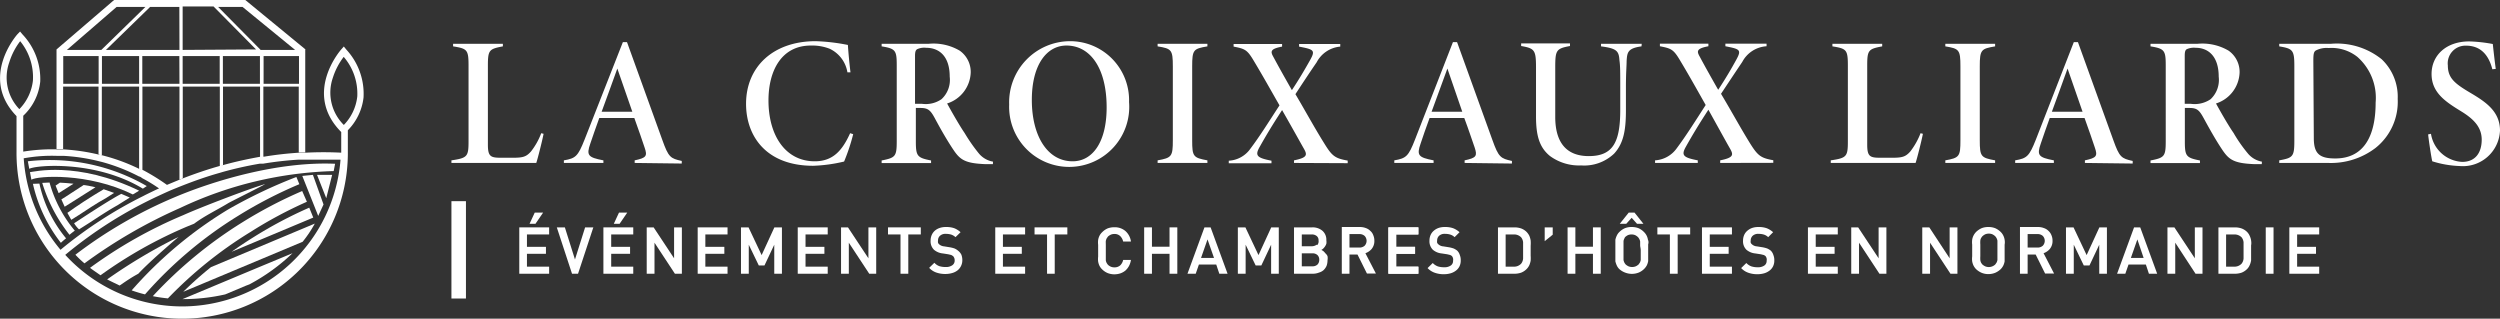 <svg xmlns:inkscape="http://www.inkscape.org/namespaces/inkscape" xmlns:sodipodi="http://sodipodi.sourceforge.net/DTD/sodipodi-0.dtd" xmlns="http://www.w3.org/2000/svg" xmlns:svg="http://www.w3.org/2000/svg" id="Calque_1" data-name="Calque 1" sodipodi:docname="whitelogo_Plan-de-travail-1 (1).svg" inkscape:version="1.1.1 (3bf5ae0d25, 2021-09-20)" viewBox="10.21 20.9 211.88 27.01"><rect x="10.21" y="20.9" width="211.88" height="27.01" fill="#333333" stroke="none"/><defs id="defs4"><style id="style2">.cls-1{fill:#fff;}</style></defs><path class="cls-1" d="M56.28,32.24c-.12.62-.5,2.12-.62,2.47H48.47v-.22c1.37-.2,1.45-.33,1.45-1.64v-6.4c0-1.34-.12-1.43-1.31-1.62v-.22h4.22v.22c-1.16.22-1.27.31-1.27,1.62v6.72c0,1,.24,1.1,1.11,1.1h1c.86,0,1.14-.08,1.54-.53a5.81,5.81,0,0,0,.87-1.55Z" id="path6"></path><path class="cls-1" d="M64,34.71v-.22c1-.21,1.09-.37.84-1.09-.19-.56-.5-1.49-.87-2.5H61c-.29.81-.55,1.54-.76,2.17-.35,1-.19,1.17,1.11,1.42v.22H58v-.22c1-.17,1.19-.34,1.75-1.75L63,24.47l.35,0c1,2.78,2,5.53,3,8.31.52,1.45.68,1.55,1.64,1.76v.22Zm-1.47-8c-.48,1.3-.88,2.47-1.33,3.66h2.6Z" id="path8"></path><path class="cls-1" d="M82.52,32.27a16.59,16.59,0,0,1-.77,2.32,12.85,12.85,0,0,1-2.62.36c-4,0-5.69-2.53-5.69-5.25,0-3.14,2.3-5.31,5.9-5.31a16.39,16.39,0,0,1,2.73.32c.05.76.14,1.68.22,2.32l-.26,0a2.68,2.68,0,0,0-1.51-2,4.08,4.08,0,0,0-1.59-.27c-2.48,0-3.59,2.12-3.59,4.65,0,3,1.46,5.16,3.92,5.16,1.55,0,2.34-.92,3-2.38Z" id="path10"></path><path class="cls-1" d="M94.36,34.81h-.67c-1.67-.07-2.1-.36-2.66-1.19s-1.11-1.8-1.62-2.75c-.36-.66-.58-.82-1.2-.82h-.38v2.82c0,1.26.11,1.4,1.29,1.63v.22H84.93v-.22c1.17-.23,1.28-.34,1.28-1.63V26.44c0-1.26-.09-1.42-1.28-1.61v-.22h4a4.38,4.38,0,0,1,2.61.58,2.2,2.2,0,0,1,.94,1.86,2.86,2.86,0,0,1-2,2.62c.25.46,1,1.8,1.48,2.5a14.39,14.39,0,0,0,1.19,1.71,2,2,0,0,0,1.22.72Zm-6-5.11A2.36,2.36,0,0,0,90,29.31a2.22,2.22,0,0,0,.7-1.91c0-1.76-.91-2.45-2-2.45a1.43,1.43,0,0,0-.76.12c-.12.08-.18.2-.18.58V29.7Z" id="path12"></path><path class="cls-1" d="M100.9,24.39a5,5,0,0,1,5,5.16,5.09,5.09,0,1,1-10.16.21A5.18,5.18,0,0,1,100.9,24.39Zm-.31.37c-1.62,0-2.93,1.56-2.93,4.61s1.32,5.2,3.46,5.2C102.77,34.57,104,33,104,30,104,26.69,102.62,24.76,100.59,24.76Z" id="path14"></path><path class="cls-1" d="M108.32,34.71v-.22c1.19-.21,1.29-.33,1.29-1.69V26.52c0-1.4-.11-1.5-1.29-1.69v-.22h4.22v.22c-1.18.2-1.29.28-1.29,1.69v6.27c0,1.38.09,1.48,1.29,1.7v.22Z" id="path16"></path><path class="cls-1" d="M119.88,34.71v-.22c1.14-.23,1.14-.46.83-1s-.8-1.44-1.84-3.26c-.83,1.27-1.39,2.21-1.9,3.12-.42.74-.24.93,1,1.17v.22h-3.62v-.22a2.39,2.39,0,0,0,1.82-1c.83-1.1,1.48-2.16,2.48-3.69-.79-1.38-1.39-2.46-2.14-3.71-.59-1-.76-1.08-1.75-1.27v-.22h4.11v.22c-1,.19-1,.41-.74.87.4.75.91,1.66,1.57,2.82.62-.94,1.08-1.72,1.55-2.56s.28-.89-.94-1.13v-.22h3.49v.22a2.5,2.5,0,0,0-2,1.33c-.61.89-1.08,1.6-1.8,2.7.91,1.54,1.6,2.82,2.43,4.15.67,1.09.91,1.29,2,1.48v.22Z" id="path18"></path><path class="cls-1" d="M134.34,34.71v-.22c1-.21,1.09-.37.85-1.09-.2-.56-.5-1.49-.88-2.5h-2.94c-.29.81-.56,1.54-.76,2.17-.35,1-.19,1.17,1.1,1.42v.22h-3.33v-.22c1-.17,1.2-.34,1.75-1.75l3.22-8.27.35,0c1,2.78,2,5.53,3,8.31.52,1.45.69,1.55,1.65,1.76v.22Zm-1.46-8c-.49,1.3-.89,2.47-1.34,3.66h2.6Z" id="path20"></path><path class="cls-1" d="M149.33,24.83c-1.19.16-1.21.53-1.26,1.23,0,.43-.06,1-.06,2.22V30.2c0,1.57-.14,2.79-1,3.72a3.68,3.68,0,0,1-2.8,1,4.16,4.16,0,0,1-2.64-.8c-.88-.72-1.18-1.69-1.18-3.36v-4.1c0-1.51-.1-1.66-1.26-1.86v-.22h4.14v.22c-1.18.22-1.25.35-1.25,1.86v4.15c0,2.16.94,3.32,2.84,3.32,2.06,0,2.67-1.18,2.67-3.93V28.28c0-1.24,0-1.8-.07-2.28-.05-.77-.22-1-1.56-1.17v-.22h3.45Z" id="path22"></path><path class="cls-1" d="M156,34.71v-.22c1.14-.23,1.14-.46.83-1S156,32,155,30.2c-.83,1.27-1.39,2.21-1.9,3.12-.42.74-.25.93,1,1.17v.22h-3.62v-.22a2.43,2.43,0,0,0,1.82-1c.82-1.1,1.48-2.16,2.47-3.69-.78-1.38-1.38-2.46-2.13-3.71-.59-1-.76-1.08-1.75-1.27v-.22H155v.22c-1,.19-1,.41-.74.87.4.75.91,1.66,1.57,2.82.62-.94,1.08-1.72,1.54-2.56s.29-.89-.93-1.13v-.22h3.49v.22a2.5,2.5,0,0,0-2.06,1.33c-.6.89-1.07,1.6-1.8,2.7.92,1.54,1.61,2.82,2.43,4.15.68,1.09.92,1.29,2,1.48v.22Z" id="path24"></path><path class="cls-1" d="M173.18,32.24c-.12.62-.5,2.12-.62,2.47h-7.19v-.22c1.37-.2,1.45-.33,1.45-1.64v-6.4c0-1.34-.12-1.43-1.31-1.62v-.22h4.22v.22c-1.16.22-1.27.31-1.27,1.62v6.72c0,1,.24,1.1,1.11,1.1h1c.86,0,1.14-.08,1.54-.53a6.1,6.1,0,0,0,.87-1.55Z" id="path26"></path><path class="cls-1" d="M175.08,34.71v-.22c1.19-.21,1.28-.33,1.28-1.69V26.52c0-1.4-.11-1.5-1.28-1.69v-.22h4.22v.22c-1.18.2-1.3.28-1.3,1.69v6.27c0,1.38.1,1.48,1.3,1.7v.22Z" id="path28"></path><path class="cls-1" d="M186.91,34.71v-.22c1-.21,1.09-.37.84-1.09-.19-.56-.5-1.49-.87-2.5h-2.95c-.29.81-.55,1.54-.76,2.17-.35,1-.19,1.17,1.11,1.42v.22H181v-.22c1-.17,1.19-.34,1.75-1.75l3.22-8.27.35,0c1,2.78,2,5.53,3,8.31.52,1.45.68,1.55,1.64,1.76v.22Zm-1.47-8c-.48,1.3-.88,2.47-1.33,3.66h2.6Z" id="path30"></path><path class="cls-1" d="M201.9,34.81h-.66c-1.67-.07-2.11-.36-2.67-1.19s-1.1-1.8-1.62-2.75c-.36-.66-.57-.82-1.19-.82h-.38v2.82c0,1.26.1,1.4,1.28,1.63v.22h-4.19v-.22c1.18-.23,1.29-.34,1.29-1.63V26.44c0-1.26-.1-1.42-1.29-1.61v-.22h4a4.38,4.38,0,0,1,2.61.58,2.2,2.2,0,0,1,.94,1.86,2.86,2.86,0,0,1-2,2.62c.25.46,1,1.8,1.49,2.5a12.33,12.33,0,0,0,1.19,1.71,2,2,0,0,0,1.21.72Zm-6-5.11a2.39,2.39,0,0,0,1.66-.39,2.24,2.24,0,0,0,.69-1.91c0-1.76-.91-2.45-1.95-2.45a1.48,1.48,0,0,0-.76.12c-.12.08-.17.2-.17.58V29.7Z" id="path32"></path><path class="cls-1" d="M207.78,24.61a6.06,6.06,0,0,1,4.28,1.31,4.38,4.38,0,0,1,1.36,3.36,5,5,0,0,1-1.88,4.16,6.23,6.23,0,0,1-4,1.27h-4.16v-.22c1.15-.21,1.28-.31,1.28-1.64V26.48c0-1.34-.14-1.46-1.28-1.65v-.22Zm-1.47,8c0,1.32.49,1.72,1.82,1.72,2.3,0,3.42-1.72,3.42-4.74A4.62,4.62,0,0,0,210,25.72a3.52,3.52,0,0,0-2.43-.75,2,2,0,0,0-1.09.21c-.18.11-.21.33-.21.89Z" id="path34"></path><path class="cls-1" d="M221.44,26.77c-.31-1.22-1-2-2.23-2a1.5,1.5,0,0,0-1.54,1.68c0,1.06.58,1.53,1.88,2.3s2.54,1.57,2.54,3.22a3.15,3.15,0,0,1-3.44,3,8.66,8.66,0,0,1-2.3-.4c-.09-.34-.33-2-.35-2.28l.24-.05a2.82,2.82,0,0,0,2.65,2.38c1.16,0,1.65-.84,1.65-1.88s-.65-1.74-1.75-2.41c-1.32-.81-2.5-1.58-2.5-3.16s1.24-2.76,3.19-2.76a12.4,12.4,0,0,1,2,.22c.06.56.15,1.37.25,2.11Z" id="path36"></path><rect class="cls-1" x="48.47" y="37.95" width="1.23" height="8.25" id="rect38"></rect><polygon class="cls-1" points="56.24 38.92 55.53 38.92 55.09 39.87 55.59 39.87 56.24 38.92" id="polygon40"></polygon><polygon class="cls-1" points="54.22 44.1 56.75 44.1 56.75 43.5 54.87 43.5 54.87 42.41 56.48 42.41 56.48 41.82 54.87 41.82 54.87 40.77 56.75 40.77 56.75 40.17 54.22 40.17 54.22 44.1" id="polygon42"></polygon><polygon class="cls-1" points="58.94 42.89 58.09 40.19 58.08 40.17 57.4 40.17 58.69 44.1 59.2 44.1 60.48 40.22 60.5 40.17 59.8 40.17 58.94 42.89" id="polygon44"></polygon><polygon class="cls-1" points="61.35 44.1 63.88 44.1 63.88 43.5 62.01 43.5 62.01 42.41 63.61 42.41 63.61 41.82 62.01 41.82 62.01 40.77 63.88 40.77 63.88 40.17 61.35 40.17 61.35 44.1" id="polygon46"></polygon><polygon class="cls-1" points="63.37 38.92 62.67 38.92 62.23 39.87 62.72 39.87 63.37 38.92" id="polygon48"></polygon><polygon class="cls-1" points="67.34 42.79 65.62 40.19 65.61 40.17 65.02 40.17 65.02 44.1 65.68 44.1 65.68 41.47 67.41 44.1 68 44.1 68 40.17 67.34 40.17 67.34 42.79" id="polygon50"></polygon><polygon class="cls-1" points="69.34 44.1 71.87 44.1 71.87 43.5 69.99 43.5 69.99 42.41 71.6 42.41 71.6 41.82 69.99 41.82 69.99 40.77 71.87 40.77 71.87 40.17 69.34 40.17 69.34 44.1" id="polygon52"></polygon><polygon class="cls-1" points="74.76 42.52 73.66 40.19 73.65 40.17 73.01 40.17 73.01 44.1 73.67 44.1 73.67 41.64 74.52 43.4 75 43.4 75.83 41.64 75.83 44.1 76.48 44.1 76.48 40.17 75.84 40.17 74.76 42.52" id="polygon54"></polygon><polygon class="cls-1" points="77.82 44.1 80.36 44.1 80.36 43.5 78.48 43.5 78.48 42.41 80.08 42.41 80.08 41.82 78.48 41.82 78.48 40.77 80.36 40.77 80.36 40.17 77.82 40.17 77.82 44.1" id="polygon56"></polygon><polygon class="cls-1" points="83.81 42.79 82.09 40.19 82.08 40.17 81.49 40.17 81.49 44.1 82.15 44.1 82.15 41.47 83.88 44.1 84.47 44.1 84.47 40.17 83.81 40.17 83.81 42.79" id="polygon58"></polygon><polygon class="cls-1" points="85.47 40.77 86.53 40.77 86.53 44.1 87.19 44.1 87.19 40.77 88.25 40.77 88.25 40.17 85.47 40.17 85.47 40.77" id="polygon60"></polygon><path class="cls-1" d="M91.4,42.14a1.19,1.19,0,0,0-.29-.18,2.46,2.46,0,0,0-.45-.11l-.43-.07a.73.73,0,0,1-.42-.17.33.33,0,0,1-.1-.14.58.58,0,0,1,0-.19.51.51,0,0,1,.17-.4.67.67,0,0,1,.49-.16,1.63,1.63,0,0,1,.45.06,1,1,0,0,1,.37.22l0,0,.43-.42,0,0a1.75,1.75,0,0,0-.54-.34,2,2,0,0,0-.68-.1,1.59,1.59,0,0,0-.55.08,1.22,1.22,0,0,0-.42.24,1.08,1.08,0,0,0-.26.37,1.19,1.19,0,0,0-.09.47,1,1,0,0,0,.29.77,1.36,1.36,0,0,0,.75.31l.45.07.26.06.15.09a.51.51,0,0,1,.14.38.47.47,0,0,1-.2.4.91.91,0,0,1-.56.15,1.74,1.74,0,0,1-.53-.07,1.06,1.06,0,0,1-.43-.29l0,0-.44.43,0,0a1.47,1.47,0,0,0,.61.4,2.28,2.28,0,0,0,.78.12,2,2,0,0,0,.56-.08,1.33,1.33,0,0,0,.46-.23,1.06,1.06,0,0,0,.29-.37,1.1,1.1,0,0,0,.11-.49,1.34,1.34,0,0,0-.08-.46A1,1,0,0,0,91.4,42.14Z" id="path62"></path><polygon class="cls-1" points="94.56 44.1 97.09 44.1 97.09 43.5 95.21 43.5 95.21 42.41 96.81 42.41 96.81 41.82 95.21 41.82 95.21 40.77 97.09 40.77 97.09 40.17 94.56 40.17 94.56 44.1" id="polygon64"></polygon><polygon class="cls-1" points="97.89 40.77 98.95 40.77 98.95 44.1 99.6 44.1 99.6 40.77 100.67 40.77 100.67 40.17 97.89 40.17 97.89 40.77" id="polygon66"></polygon><path class="cls-1" d="M103.93,41.32a1,1,0,0,1,.07-.21l.11-.16a1,1,0,0,1,.24-.16.73.73,0,0,1,.3-.06.68.68,0,0,1,.5.18.93.93,0,0,1,.25.46v0h.66v0a1.44,1.44,0,0,0-.48-.9,1.39,1.39,0,0,0-.93-.31,1.56,1.56,0,0,0-.57.1,1.47,1.47,0,0,0-.46.32,1.08,1.08,0,0,0-.23.31,1.2,1.2,0,0,0-.11.35,1.73,1.73,0,0,0,0,.41c0,.15,0,.31,0,.5s0,.36,0,.5a1.76,1.76,0,0,0,0,.42,1.42,1.42,0,0,0,.11.35,1.08,1.08,0,0,0,.23.31,1.44,1.44,0,0,0,.46.31,1.56,1.56,0,0,0,.57.11,1.7,1.7,0,0,0,.51-.08,1.44,1.44,0,0,0,.42-.23,1.48,1.48,0,0,0,.31-.39,1.59,1.59,0,0,0,.17-.52v0h-.66v0a.9.9,0,0,1-.25.46.72.72,0,0,1-.5.17.73.73,0,0,1-.3-.06.78.78,0,0,1-.24-.16.91.91,0,0,1-.11-.16.73.73,0,0,1-.07-.21c0-.09,0-.19,0-.32s0-.29,0-.49,0-.35,0-.48S103.92,41.41,103.93,41.32Z" id="path68"></path><polygon class="cls-1" points="109.33 41.81 107.84 41.81 107.84 40.17 107.18 40.17 107.18 44.1 107.84 44.1 107.84 42.41 109.33 42.41 109.33 44.1 109.99 44.1 109.99 40.17 109.33 40.17 109.33 41.81" id="polygon70"></polygon><path class="cls-1" d="M112.81,40.17h-.52l-1.44,3.93h.7l.27-.78h1.47l.26.78h.7l-1.43-3.91Zm.29,2.59H112l.55-1.57Z" id="path72"></path><polygon class="cls-1" points="116.87 42.52 115.77 40.19 115.76 40.17 115.12 40.17 115.12 44.1 115.78 44.1 115.78 41.64 116.63 43.4 117.11 43.4 117.94 41.64 117.94 44.1 118.59 44.1 118.59 40.17 117.95 40.17 116.87 42.52" id="polygon74"></polygon><path class="cls-1" d="M122.54,42.37a1.21,1.21,0,0,0-.19-.2l-.15-.09.12-.08a1,1,0,0,0,.17-.19,1,1,0,0,0,.13-.25.94.94,0,0,0,0-.3,1,1,0,0,0-.33-.8,1.27,1.27,0,0,0-.87-.29h-1.54V44.1h1.59A1.42,1.42,0,0,0,122,44a1,1,0,0,0,.39-.21,1.16,1.16,0,0,0,.25-.36,1.38,1.38,0,0,0,.08-.48.93.93,0,0,0,0-.34A.71.71,0,0,0,122.54,42.37Zm-2,0h.88a.61.61,0,0,1,.45.15.54.54,0,0,1,.15.4.57.57,0,0,1-.15.4.61.61,0,0,1-.45.15h-.88Zm1.26-.73a.71.71,0,0,1-.43.13h-.83v-1h.83a.65.65,0,0,1,.43.13.45.45,0,0,1,.16.38A.47.47,0,0,1,121.85,41.67Z" id="path76"></path><path class="cls-1" d="M126.46,42a1.05,1.05,0,0,0,.23-.7,1.14,1.14,0,0,0-.09-.46.87.87,0,0,0-.25-.37,1,1,0,0,0-.38-.24,1.4,1.4,0,0,0-.51-.09h-1.53V44.1h.65V42.47h.68l.8,1.61v0h.76l-.89-1.72A1.23,1.23,0,0,0,126.46,42Zm-1.88-1.26h.83a.64.64,0,0,1,.45.15.6.6,0,0,1,0,.84.64.64,0,0,1-.45.15h-.83Z" id="path78"></path><polygon class="cls-1" points="127.88 44.1 130.42 44.1 130.42 43.5 128.54 43.5 128.54 42.41 130.14 42.41 130.14 41.82 128.54 41.82 128.54 40.77 130.42 40.77 130.42 40.17 127.88 40.17 127.88 44.1" id="polygon80"></polygon><path class="cls-1" d="m 139.936,41.28 a 1.74,1.74 0 0 0 -0.11,-0.39 1.33,1.33 0 0 0 -0.25,-0.35 1.31,1.31 0 0 0 -0.45,-0.28 1.75,1.75 0 0 0 -0.57,-0.09 h -1.39 v 3.93 h 1.39 a 1.75,1.75 0 0 0 0.57,-0.09 1.34,1.34 0 0 0 0.45,-0.29 1.19,1.19 0 0 0 0.25,-0.35 1.91,1.91 0 0 0 0.11,-0.37 3,3 0 0 0 0,-0.43 v -0.84 a 2.71,2.71 0 0 0 0,-0.45 z m -2.12,-0.51 h 0.68 a 0.84,0.84 0 0 1 0.63,0.24 0.8,0.8 0 0 1 0.17,0.42 c 0,0.19 0,0.41 0,0.68 0,0.27 0,0.49 0,0.69 a 0.78,0.78 0 0 1 -0.17,0.45 0.81,0.81 0 0 1 -0.63,0.25 h -0.68 z" id="path82"></path><polygon class="cls-1" points="137.19,40.17 137.19,41.34 137.87,40.79 137.87,40.17 " id="polygon84" transform="translate(3.936)"></polygon><polygon class="cls-1" points="141.28,42.41 141.28,44.1 141.94,44.1 141.94,40.17 141.28,40.17 141.28,41.81 139.79,41.81 139.79,40.17 139.13,40.17 139.13,44.1 139.79,44.1 139.79,42.41 " id="polygon86" transform="translate(3.936)"></polygon><polygon class="cls-1" points="143.55,39.87 144.1,39.87 144.56,39.36 145,39.85 145.01,39.87 145.56,39.87 144.82,38.94 144.81,38.92 144.31,38.92 " id="polygon88" transform="translate(3.936)"></polygon><path class="cls-1" d="m 149.876,41.22 a 1.2,1.2 0 0 0 -0.11,-0.35 1.14,1.14 0 0 0 -0.23,-0.31 1.47,1.47 0 0 0 -0.46,-0.32 1.57,1.57 0 0 0 -0.58,-0.1 1.48,1.48 0 0 0 -0.57,0.1 1.51,1.51 0 0 0 -0.47,0.32 1,1 0 0 0 -0.22,0.31 1.6,1.6 0 0 0 -0.12,0.35 c 0,0.12 0,0.26 0,0.41 v 1 c 0,0.16 0,0.3 0,0.42 a 2.06,2.06 0 0 0 0.12,0.35 1,1 0 0 0 0.22,0.31 1.55,1.55 0 0 0 0.48,0.29 1.58,1.58 0 0 0 1.16,0 1.44,1.44 0 0 0 0.46,-0.31 1.31,1.31 0 0 0 0.23,-0.31 1.42,1.42 0 0 0 0.11,-0.35 c 0,-0.12 0,-0.26 0,-0.42 v -1 c 0.04,-0.13 0.04,-0.27 -0.02,-0.39 z m -0.61,0.91 c 0,0.19 0,0.36 0,0.49 0,0.13 0,0.23 0,0.32 a 1,1 0 0 1 -0.07,0.21 l -0.11,0.16 a 1,1 0 0 1 -0.24,0.16 0.83,0.83 0 0 1 -0.62,0 1,1 0 0 1 -0.24,-0.16 0.91,0.91 0 0 1 -0.11,-0.16 1,1 0 0 1 -0.07,-0.21 c 0,-0.09 0,-0.2 0,-0.32 0,-0.12 0,-0.3 0,-0.49 0,-0.19 0,-0.35 0,-0.48 0,-0.13 0,-0.23 0,-0.32 a 0.73,0.73 0 0 1 0.07,-0.21 0.91,0.91 0 0 1 0.06,-0.12 1,1 0 0 1 0.24,-0.17 0.83,0.83 0 0 1 0.62,0 1,1 0 0 1 0.24,0.17 0.91,0.91 0 0 1 0.11,0.16 0.73,0.73 0 0 1 0.07,0.21 c 0,0.09 0,0.19 0,0.32 0,0.13 0.05,0.25 0.05,0.44 z" id="path90"></path><polygon class="cls-1" points="146.74,40.17 146.74,40.77 147.8,40.77 147.8,44.1 148.46,44.1 148.46,40.77 149.52,40.77 149.52,40.17 " id="polygon92" transform="translate(3.936)"></polygon><polygon class="cls-1" points="151.18,41.82 151.18,40.77 153.06,40.77 153.06,40.17 150.52,40.17 150.52,44.1 153.06,44.1 153.06,43.5 151.18,43.5 151.18,42.41 152.78,42.41 152.78,41.82 " id="polygon94" transform="translate(3.936)"></polygon><path class="cls-1" d="m 160.286,42.14 a 1.49,1.49 0 0 0 -0.3,-0.18 2.55,2.55 0 0 0 -0.44,-0.11 l -0.44,-0.07 a 0.68,0.68 0 0 1 -0.41,-0.17 0.36,0.36 0 0 1 -0.11,-0.14 0.58,0.58 0 0 1 0,-0.19 0.54,0.54 0 0 1 0.17,-0.4 0.68,0.68 0 0 1 0.5,-0.16 1.51,1.51 0 0 1 0.44,0.06 0.89,0.89 0 0 1 0.37,0.22 v 0 l 0.42,-0.42 v 0 a 1.79,1.79 0 0 0 -0.55,-0.34 2,2 0 0 0 -0.68,-0.1 1.59,1.59 0 0 0 -0.55,0.08 1.27,1.27 0 0 0 -0.41,0.24 1,1 0 0 0 -0.27,0.37 1.19,1.19 0 0 0 -0.09,0.47 1,1 0 0 0 0.29,0.77 1.36,1.36 0 0 0 0.75,0.31 l 0.46,0.07 0.25,0.06 a 0.6,0.6 0 0 1 0.15,0.09 0.47,0.47 0 0 1 0.1,0.4 0.46,0.46 0 0 1 -0.19,0.4 0.92,0.92 0 0 1 -0.57,0.15 1.68,1.68 0 0 1 -0.52,-0.07 1.09,1.09 0 0 1 -0.44,-0.29 v 0 l -0.44,0.43 v 0 a 1.5,1.5 0 0 0 0.62,0.4 2.22,2.22 0 0 0 0.77,0.12 2,2 0 0 0 0.57,-0.08 1.37,1.37 0 0 0 0.45,-0.23 1,1 0 0 0 0.3,-0.37 1.1,1.1 0 0 0 0.1,-0.49 1.14,1.14 0 0 0 -0.08,-0.46 0.88,0.88 0 0 0 -0.22,-0.37 z" id="path96"></path><polygon class="cls-1" points="151.18,40.77 153.06,40.77 153.06,40.17 150.52,40.17 150.52,44.1 153.06,44.1 153.06,43.5 151.18,43.5 151.18,42.41 152.78,42.41 152.78,41.82 151.18,41.82 " id="polygon94-8" transform="translate(-22.64)" style="fill:#ffffff"></polygon><path class="cls-1" d="m 133.71,42.14 a 1.49,1.49 0 0 0 -0.3,-0.18 2.55,2.55 0 0 0 -0.44,-0.11 l -0.44,-0.07 a 0.68,0.68 0 0 1 -0.41,-0.17 0.36,0.36 0 0 1 -0.11,-0.14 0.58,0.58 0 0 1 0,-0.19 0.54,0.54 0 0 1 0.17,-0.4 0.68,0.68 0 0 1 0.5,-0.16 1.51,1.51 0 0 1 0.44,0.06 0.89,0.89 0 0 1 0.37,0.22 v 0 l 0.42,-0.42 v 0 a 1.79,1.79 0 0 0 -0.55,-0.34 2,2 0 0 0 -0.68,-0.1 1.59,1.59 0 0 0 -0.55,0.08 1.27,1.27 0 0 0 -0.41,0.24 1,1 0 0 0 -0.27,0.37 1.19,1.19 0 0 0 -0.09,0.47 1,1 0 0 0 0.29,0.77 1.36,1.36 0 0 0 0.75,0.31 l 0.46,0.07 0.25,0.06 a 0.6,0.6 0 0 1 0.15,0.09 0.47,0.47 0 0 1 0.1,0.4 0.46,0.46 0 0 1 -0.19,0.4 0.92,0.92 0 0 1 -0.57,0.15 1.68,1.68 0 0 1 -0.52,-0.07 1.09,1.09 0 0 1 -0.44,-0.29 v 0 l -0.44,0.43 v 0 a 1.5,1.5 0 0 0 0.62,0.4 2.22,2.22 0 0 0 0.77,0.12 2,2 0 0 0 0.57,-0.08 1.37,1.37 0 0 0 0.45,-0.23 1,1 0 0 0 0.3,-0.37 1.1,1.1 0 0 0 0.1,-0.49 1.14,1.14 0 0 0 -0.08,-0.46 0.88,0.88 0 0 0 -0.22,-0.37 z" id="path96-1" style="fill:#ffffff"></path><polygon class="cls-1" points="160.16,41.82 160.16,40.77 162.03,40.77 162.03,40.17 159.5,40.17 159.5,44.1 162.03,44.1 162.03,43.5 160.16,43.5 160.16,42.41 161.76,42.41 161.76,41.82 " id="polygon98" transform="translate(3.936)"></polygon><polygon class="cls-1" points="163.76,40.17 163.17,40.17 163.17,44.1 163.83,44.1 163.83,41.47 165.56,44.1 166.15,44.1 166.15,40.17 165.49,40.17 165.49,42.79 163.77,40.19 " id="polygon100" transform="translate(3.936)"></polygon><polygon class="cls-1" points="169.78,40.17 169.19,40.17 169.19,44.1 169.85,44.1 169.85,41.47 171.58,44.1 172.17,44.1 172.17,40.17 171.51,40.17 171.51,42.79 169.8,40.19 " id="polygon102" transform="translate(3.936)"></polygon><path class="cls-1" d="m 180.106,41.22 a 1.2,1.2 0 0 0 -0.11,-0.35 1.1,1.1 0 0 0 -0.22,-0.31 1.63,1.63 0 0 0 -0.47,-0.32 1.54,1.54 0 0 0 -0.58,-0.1 1.48,1.48 0 0 0 -0.57,0.1 1.63,1.63 0 0 0 -0.47,0.32 1.26,1.26 0 0 0 -0.22,0.31 1.2,1.2 0 0 0 -0.11,0.35 1.73,1.73 0 0 0 0,0.41 c 0,0.15 0,0.31 0,0.5 0,0.19 0,0.36 0,0.5 a 1.76,1.76 0 0 0 0,0.42 1.42,1.42 0 0 0 0.11,0.35 1.26,1.26 0 0 0 0.22,0.31 1.6,1.6 0 0 0 0.47,0.31 1.48,1.48 0 0 0 0.57,0.11 1.54,1.54 0 0 0 0.58,-0.11 1.6,1.6 0 0 0 0.47,-0.31 1.26,1.26 0 0 0 0.22,-0.31 1.42,1.42 0 0 0 0.11,-0.35 c 0,-0.12 0,-0.26 0,-0.42 v -1 c 0.03,-0.15 0.02,-0.29 0,-0.41 z m -0.61,0.91 c 0,0.19 0,0.36 0,0.49 0,0.13 0,0.23 0,0.32 a 1,1 0 0 1 -0.07,0.21 l -0.11,0.16 a 0.79,0.79 0 0 1 -0.86,0.16 1,1 0 0 1 -0.24,-0.16 0.91,0.91 0 0 1 -0.11,-0.16 0.65,0.65 0 0 1 -0.06,-0.21 2.53,2.53 0 0 1 0,-0.32 v -1 a 2.31,2.31 0 0 1 0,-0.32 0.53,0.53 0 0 1 0.06,-0.21 0.91,0.91 0 0 1 0.11,-0.16 1,1 0 0 1 0.24,-0.17 0.81,0.81 0 0 1 0.31,-0.06 0.78,0.78 0 0 1 0.31,0.06 1,1 0 0 1 0.24,0.17 0.91,0.91 0 0 1 0.11,0.16 0.73,0.73 0 0 1 0.07,0.21 c 0,0.09 0,0.19 0,0.32 0,0.13 0,0.32 0,0.51 z" id="path104"></path><path class="cls-1" d="m 183.936,42 a 1.05,1.05 0 0 0 0.23,-0.7 1.14,1.14 0 0 0 -0.09,-0.46 1,1 0 0 0 -0.25,-0.37 1,1 0 0 0 -0.39,-0.24 1.35,1.35 0 0 0 -0.5,-0.09 h -1.53 v 3.96 h 0.65 v -1.63 h 0.68 l 0.8,1.61 v 0 h 0.76 l -0.89,-1.72 a 1.23,1.23 0 0 0 0.53,-0.36 z m -1.88,-1.26 h 0.83 a 0.64,0.64 0 0 1 0.45,0.15 0.6,0.6 0 0 1 0,0.84 0.64,0.64 0 0 1 -0.45,0.15 h -0.83 z" id="path106"></path><polygon class="cls-1" points="184.19,41.64 184.19,44.1 184.84,44.1 184.84,40.17 184.2,40.17 183.12,42.52 182.02,40.19 182.01,40.17 181.37,40.17 181.37,44.1 182.03,44.1 182.03,41.64 182.88,43.4 183.36,43.4 " id="polygon108" transform="translate(3.936)"></polygon><path class="cls-1" d="m 191.596,40.17 h -0.52 l -1.44,3.93 h 0.7 l 0.27,-0.78 h 1.47 l 0.26,0.78 h 0.7 l -1.43,-3.91 z m 0.29,2.59 h -1.08 l 0.55,-1.57 z" id="path110"></path><polygon class="cls-1" points="190.56,40.17 189.97,40.17 189.97,44.1 190.63,44.1 190.63,41.47 192.35,44.1 192.94,44.1 192.94,40.17 192.29,40.17 192.29,42.79 190.57,40.19 " id="polygon112" transform="translate(3.936)"></polygon><path class="cls-1" d="m 200.996,41.28 a 1.36,1.36 0 0 0 -0.12,-0.39 1.1,1.1 0 0 0 -0.24,-0.35 1.31,1.31 0 0 0 -0.45,-0.28 1.79,1.79 0 0 0 -0.57,-0.09 h -1.39 v 3.93 h 1.39 a 1.79,1.79 0 0 0 0.57,-0.09 1.34,1.34 0 0 0 0.45,-0.29 1,1 0 0 0 0.24,-0.35 1.48,1.48 0 0 0 0.12,-0.41 c 0,-0.14 0,-0.28 0,-0.43 v -0.84 c 0.03,-0.14 0.02,-0.28 0,-0.41 z m -2.12,-0.51 h 0.68 a 0.85,0.85 0 0 1 0.63,0.24 0.8,0.8 0 0 1 0.17,0.42 c 0,0.19 0,0.41 0,0.68 0,0.27 0,0.49 0,0.69 a 0.78,0.78 0 0 1 -0.17,0.45 0.82,0.82 0 0 1 -0.63,0.25 h -0.68 z" id="path114"></path><rect class="cls-1" x="202.237" y="40.17" width="0.66" height="3.93" id="rect116"></rect><polygon class="cls-1" points="200.96,42.41 202.56,42.41 202.56,41.82 200.96,41.82 200.96,40.77 202.83,40.77 202.83,40.17 200.3,40.17 200.3,44.1 202.83,44.1 202.83,43.5 200.96,43.5 " id="polygon118" transform="translate(3.936)"></polygon><path class="cls-1" d="M39.56,25.1l-.21-.26-.22.25s-3.29,3.69,0,7l0,1.75a29.32,29.32,0,0,0-3,0l-.55,0a29.23,29.23,0,0,0-3,.34l-.28,0c-1.08.19-2.13.42-3.14.7l-.27.07c-1.11.31-2.15.67-3.14,1.05l-.28.11-1.11.46a17.85,17.85,0,0,0-2-1.24L22,35.21a15.85,15.85,0,0,0-3.14-1.15L18.57,34a16.76,16.76,0,0,0-3-.44l-.56,0a15.21,15.21,0,0,0-2.83.19c0-.1,0-.22,0-.33l0-2.71a4.62,4.62,0,0,0,1.44-2.89,5.5,5.5,0,0,0-1.5-4l-.21-.25-.23.24s-3.25,3.65-.07,6.93l0,3h0A14,14,0,0,0,39.69,34h0l0-2.06a4.71,4.71,0,0,0,1.33-2.77A5.52,5.52,0,0,0,39.56,25.1ZM11,26.17a5.76,5.76,0,0,1,.92-1.78A4.82,4.82,0,0,1,13,27.73a4.12,4.12,0,0,1-1.15,2.42A3.86,3.86,0,0,1,11,26.17Zm1.26,8.14a13.15,13.15,0,0,1,2.8-.2h.56a16,16,0,0,1,3,.46l.28.07A15.63,15.63,0,0,1,22,35.86c.09,0,.19.09.28.15a13.32,13.32,0,0,1,1.41.86l-.21.09c-.39.19-.78.37-1.14.56a36.23,36.23,0,0,0-7,4.55A13.4,13.4,0,0,1,12.22,34.31ZM25.66,46.87a13.45,13.45,0,0,1-9.92-4.37,36.22,36.22,0,0,1,7.9-5c.41-.19.82-.38,1.25-.56l.52-.21.28-.11c1-.39,2-.75,3.14-1.07l.27-.08a30.59,30.59,0,0,1,3.14-.7l.28,0a29.23,29.23,0,0,1,3-.34l.55,0c1,0,2,0,3,0A13.49,13.49,0,0,1,25.66,46.87ZM40.49,29.08a4.11,4.11,0,0,1-1.14,2.41,3.85,3.85,0,0,1-.93-4,5.78,5.78,0,0,1,.92-1.77A4.77,4.77,0,0,1,40.49,29.08Z" id="path120"></path><polygon class="cls-1" points="21.34 37.77 21.34 37.77 21.34 37.77 21.34 37.77" id="polygon122"></polygon><polygon class="cls-1" points="20.18 38.4 20.17 38.4 20.17 38.4 20.17 38.4 20.17 38.4 20.18 38.4 20.18 38.4 20.18 38.4" id="polygon124"></polygon><path class="cls-1" d="M36.42,38.5A36.46,36.46,0,0,0,31.7,41c-.64.4-1.26.81-1.86,1.24l6.92-2.9Z" id="path126"></path><path class="cls-1" d="M25.1,37.58a38.38,38.38,0,0,0-8.5,4.91,8.4,8.4,0,0,0,.77.73,42.79,42.79,0,0,1,8.12-4.7,32.42,32.42,0,0,1,13-3.12l.12-.62C33.72,34.57,28.29,36.24,25.1,37.58Z" id="path128"></path><path class="cls-1" d="M18.73,44.23a37.26,37.26,0,0,1,7.41-4.16l.52-.21c.89-.67,1.92-1.15,2.89-1.74.17-.11,3-1.51,3.13-1.62-1.42.42-5.54,2-6.93,2.63a38.54,38.54,0,0,0-7.91,4.47C18.1,43.8,18.4,44,18.73,44.23Z" id="path130"></path><path class="cls-1" d="M20.35,45.1c.51-.35,1-.69,1.58-1,.87-.93,2.43-2.28,3.41-3.12a45,45,0,0,0-6.05,3.6C19.62,44.75,20,44.93,20.35,45.1Z" id="path132"></path><path class="cls-1" d="M35.33,35.9a41.91,41.91,0,0,0-5.78,2.75,34.87,34.87,0,0,0-8.18,6.86,11.53,11.53,0,0,0,1.13.34,34.74,34.74,0,0,1,7.88-6.65,37.1,37.1,0,0,1,5.2-2.69Z" id="path134"></path><path class="cls-1" d="M35.82,37.09a37.9,37.9,0,0,0-5.05,2.64A36.78,36.78,0,0,0,23.16,46a12.7,12.7,0,0,0,1.28.19,35.23,35.23,0,0,1,7-5.63A36.42,36.42,0,0,1,36.22,38Z" id="path136"></path><path class="cls-1" d="M36.89,39.85l-8.8,3.69a31.28,31.28,0,0,0-2.35,2.09l10.12-4.24A10.33,10.33,0,0,0,36.89,39.85Z" id="path138"></path><path class="cls-1" d="M31.35,45A16.33,16.33,0,0,0,35,42.36l-2.86,1.19-1.46.61-5,2.09a16,16,0,0,0,3.62-.4l1.76-.74Z" id="path140"></path><polygon class="cls-1" points="35.83 35.81 37.18 39.2 37.63 38.23 36.73 35.72 35.83 35.81" id="polygon142"></polygon><polygon class="cls-1" points="38.36 35.72 37.86 37.7 37.08 35.72 38.36 35.72" id="polygon144"></polygon><path class="cls-1" d="M22.32,36.89c-4-2.43-9.09-2-9.63-1.68l-.12-.64a16.4,16.4,0,0,1,10.08,2.1Z" id="path146"></path><path class="cls-1" d="M22,37.06c-5.3-2.56-9-1.58-9.25-1.57l.12.64c.5-.33,4.79-.62,8.6,1.25Z" id="path148"></path><path class="cls-1" d="M20.15,36.59l.18-.11a1.34,1.34,0,0,0-.43-.19l-.27.12Z" id="path150"></path><path class="cls-1" d="M20.49,37.33c-1.1.56-3.95,2.47-4,2.49h0a2.36,2.36,0,0,0,.42.52h0l.93-.59c.52-.34,1.51-1,2.32-1.45l1.05-.66Z" id="path152"></path><path class="cls-1" d="M13,36.48a12.64,12.64,0,0,0,2.37,5,5.28,5.28,0,0,1,.44-.38,10.9,10.9,0,0,1-2.26-4.64Z" id="path154"></path><path class="cls-1" d="M13.79,36.4a13.34,13.34,0,0,0,2.31,4.4c.13-.11.28-.23.45-.35a10.73,10.73,0,0,1-2.14-4.08Z" id="path156"></path><path class="cls-1" d="M15.29,36.38l-.37.25c.08.2.16.41.26.64l.41-.26.85-.54C16,36.42,15.65,36.4,15.29,36.38Z" id="path158"></path><path class="cls-1" d="M17.3,36.58c-.76.48-1.51,1-1.89,1.22.09.21.19.41.28.62l.75-.47,1.86-1.18C18,36.69,17.62,36.63,17.3,36.58Z" id="path160"></path><path class="cls-1" d="M19,36.94c-1,.57-2.44,1.53-3.08,2,.11.21.22.41.33.59l.65-.41c.52-.34,1.5-1,2.32-1.45l.66-.42Z" id="path162"></path><path class="cls-1" d="M36.1,25.09,31,20.9H19.88L15,25.09h0v8.44l.56,0V28.24h3V34l.28.07V28.24H22v7l.28.14V28.24h3.14v7.89l.28-.11V28.24h3.14V35l.27-.07V28.24h3.14v6l.28,0V28.24h3v5.58l.55,0v-8.7ZM18.57,28h-3V25.65h3Zm.23-2.87H15.88l4.21-3.64h2.44ZM22,28H18.85V25.65H22Zm3.42,0H22.27V25.65h3.14Zm0-2.87H19.19l3.74-3.64h2.48ZM28.83,28H25.69V25.65h3.14Zm-3.14-2.87V21.45h2.62l3.6,3.64ZM32.24,28H29.1V25.65h3.14Zm.06-2.87-3.6-3.64h2.07l4.45,3.64ZM35.55,28h-3V25.65h3Z" id="path164"></path></svg>